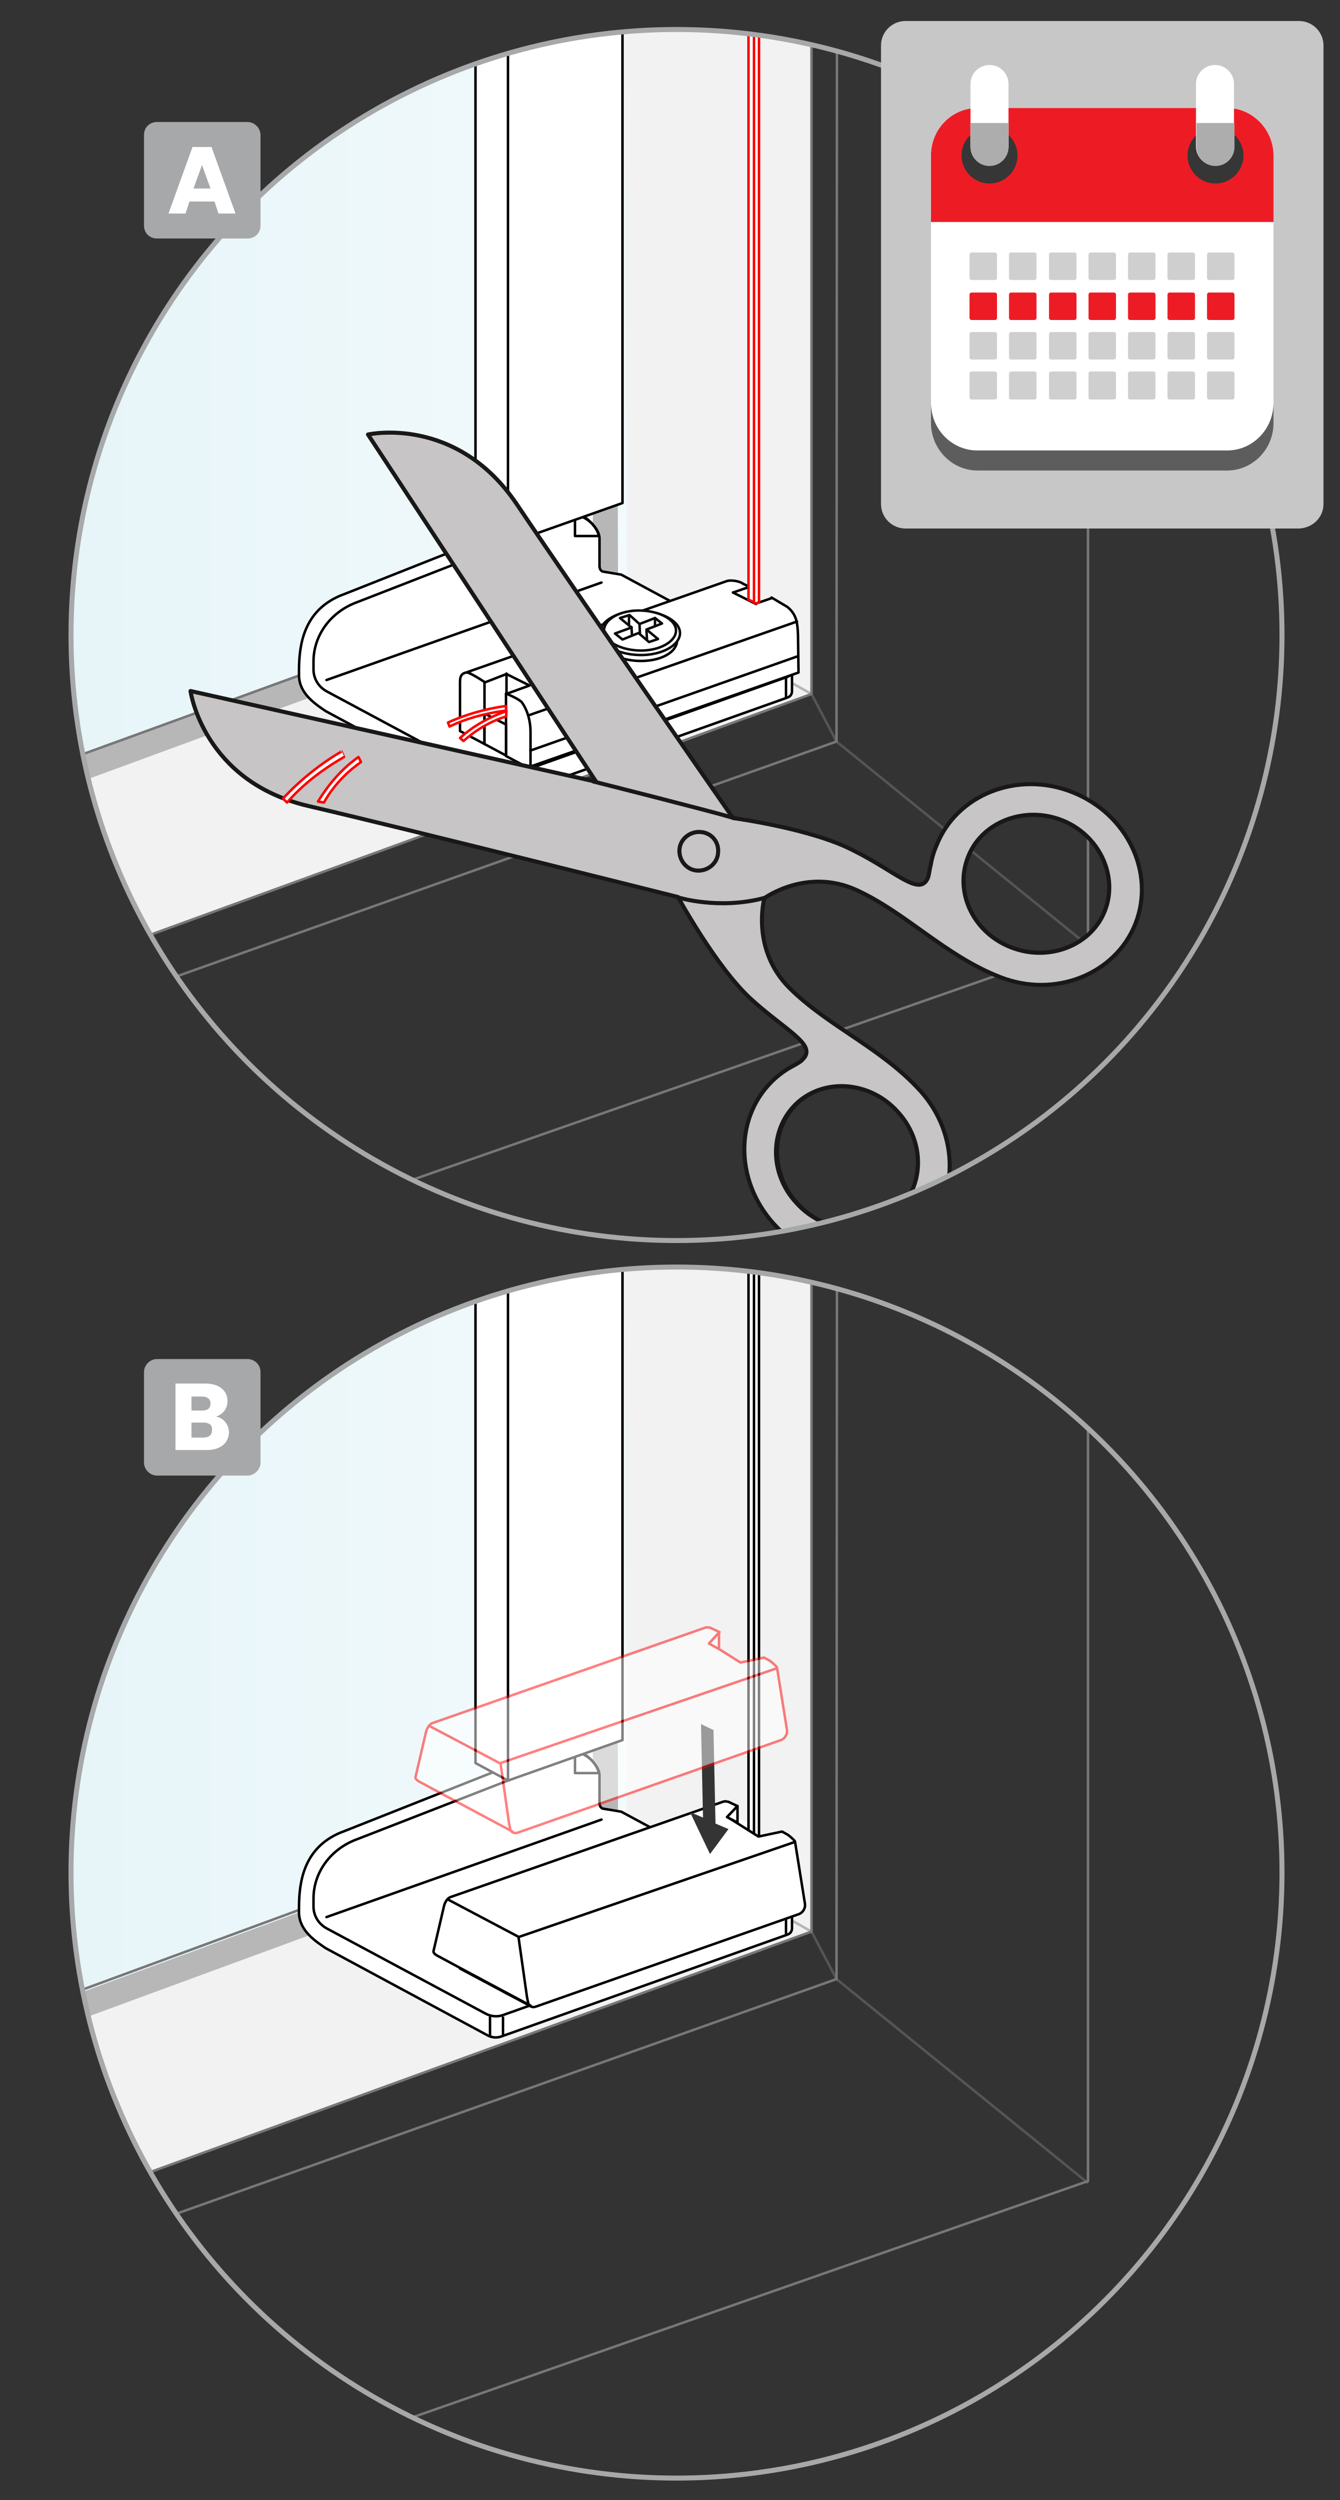 <?xml version="1.0" encoding="utf-8"?>
<!-- Generator: Adobe Illustrator 27.8.0, SVG Export Plug-In . SVG Version: 6.00 Build 0)  -->
<svg version="1.1" id="Ebene_1" xmlns="http://www.w3.org/2000/svg" xmlns:xlink="http://www.w3.org/1999/xlink" x="0px" y="0px"
	 width="268px" height="500px" viewBox="0 0 268 500" style="enable-background:new 0 0 268 500;" xml:space="preserve">
<rect x="0" y="0" width="268" height="500" fill="#333333" stroke="none"/>
<style type="text/css">
	.st0{clip-path:url(#SVGID_00000057838039371838003660000001288118171813927052_);}
	.st1{fill:#F2F2F2;}
	
		.st2{fill:url(#SVGID_00000071528390629772971720000018402981645879613089_);stroke:#F2F2F2;stroke-width:0.5;stroke-linecap:round;stroke-linejoin:round;}
	.st3{fill:none;stroke:#B7B7B7;stroke-width:5;stroke-miterlimit:10;}
	.st4{fill:none;stroke:#777777;stroke-width:0.5;stroke-linecap:round;stroke-linejoin:round;}
	.st5{opacity:0.5;}
	.st6{fill:none;stroke:#777777;stroke-width:0.5;stroke-linejoin:round;}
	.st7{fill:#FFFFFF;}
	.st8{fill:#FFFFFF;stroke:#000000;stroke-width:0.5;stroke-linejoin:round;}
	.st9{fill:none;stroke:#000000;stroke-width:0.5;stroke-linejoin:round;}
	.st10{fill:none;stroke:#000000;stroke-width:0.5;stroke-linecap:round;stroke-linejoin:round;}
	.st11{fill:none;stroke:#FF0000;stroke-linejoin:round;}
	.st12{fill:none;}
	.st13{fill:none;stroke:#010101;stroke-width:0.5;stroke-linecap:round;stroke-linejoin:round;}
	.st14{fill:#BDBEC0;stroke:#010101;stroke-width:0.5;stroke-linecap:round;stroke-linejoin:round;}
	.st15{fill:#FFFFFF;stroke:#FF0000;stroke-width:0.5;stroke-linecap:round;stroke-linejoin:round;}
	.st16{fill:#FFFFFF;stroke:#0C0C0D;stroke-width:0.5;stroke-linecap:round;stroke-linejoin:round;}
	.st17{fill:none;stroke:#0C0C0D;stroke-width:0.5;stroke-linecap:round;stroke-linejoin:round;}
	.st18{fill:none;stroke:#181817;stroke-width:0.813;stroke-linecap:round;stroke-linejoin:round;}
	.st19{fill:#C7C5C5;stroke:#181817;stroke-width:0.813;stroke-linecap:round;stroke-linejoin:round;}
	.st20{fill:none;stroke:#A6A8A9;stroke-linecap:round;stroke-linejoin:round;}
	.st21{clip-path:url(#SVGID_00000129188659806662295360000003974319522603394970_);}
	
		.st22{fill:url(#SVGID_00000083770515752061327870000017275406607063038886_);stroke:#F2F2F2;stroke-width:0.5;stroke-linecap:round;stroke-linejoin:round;}
	.st23{fill:#FFFFFF;stroke:#000000;stroke-width:0.5;stroke-linecap:round;stroke-linejoin:round;}
	.st24{fill:#C8C7C8;}
	.st25{fill:#5D5D5D;}
	.st26{fill:#ED1C24;}
	.st27{fill:#363636;}
	.st28{fill:#ADADAD;}
	.st29{fill:#CFCFCF;}
	.st30{fill:#343434;}
	.st31{fill:none;stroke:#FF0000;stroke-width:0.5;stroke-linecap:round;stroke-linejoin:round;}
	.st32{fill:#A6A8A9;}
</style>
<g>
	<g>
		<defs>
			<circle id="SVGID_1_" cx="135.3" cy="127" r="121.1"/>
		</defs>
		<clipPath id="SVGID_00000155838943904518633160000013286486790704895130_">
			<use xlink:href="#SVGID_1_"  style="overflow:visible;"/>
		</clipPath>
		<g style="clip-path:url(#SVGID_00000155838943904518633160000013286486790704895130_);">
			<g>
				<g id="Layer_4-3">
					<g>
						<polygon class="st1" points="162.5,138.7 162.3,-139.3 -75.5,-53.2 -76.6,225.7 						"/>
						
							<linearGradient id="SVGID_00000007399556044677271710000006798036358387903661_" gradientUnits="userSpaceOnUse" x1="-75.797" y1="1324.432" x2="125.61" y2="1324.432" gradientTransform="matrix(1 0 0 1 0 -1295.751)">
							<stop  offset="0" style="stop-color:#DCF1F4"/>
							<stop  offset="1" style="stop-color:#F3FAFD"/>
						</linearGradient>
						
							<polygon style="fill:url(#SVGID_00000007399556044677271710000006798036358387903661_);stroke:#F2F2F2;stroke-width:0.5;stroke-linecap:round;stroke-linejoin:round;" points="
							124.5,-125.9 125.6,114.7 -75.8,183.3 -75.8,-53 						"/>
						<polyline class="st3" points="-97.9,195.6 121.1,115.1 120.5,-139.4 						"/>
						<polyline class="st4" points="-88.4,189 107.1,117.9 117,113.3 						"/>
						<polyline class="st4" points="-76.9,225.9 162.3,138.8 162.3,-139.1 						"/>
						<polyline class="st4" points="217.6,-233.6 217.6,188.7 1.7,264.2 						"/>
						<polyline class="st4" points="167.5,-154.6 167.3,148.3 -84.2,237.8 						"/>
						<g class="st5">
							<polyline class="st6" points="217.6,189.1 167.3,148.3 162.3,138.8 117,113.3 117,-128.3 							"/>
						</g>
					</g>
				</g>
				<g>
					<path class="st7" d="M157.7,132.9l-33.4-18c0,0-1.2-0.5-2.6-0.4c-1.4,0.1-1.8-1.3-1.8-1.3v-6h-4.6V72.8l-3-1.5l-12.5,4.5v30.8
						l-30.8,12.2c-8.1,2.9-9.1,10-9.1,15.3v1.1c0.1,3.7,3.6,5.8,5.3,7l32.5,17.5c0.8,0.4,1.7,0.5,2.6,0.2l57.3-20.4
						c0.6-0.2,0.9-0.7,0.9-1.3V134C158.4,133.5,157.7,132.9,157.7,132.9L157.7,132.9z M114.2,143.2c-0.6-0.2-1.1-0.4-1.5-0.6
						c1.2-0.8,3.8-1,5.7-0.5c0.7,0.2,1.2,0.4,1.6,0.7C118.8,143.6,116.1,143.6,114.2,143.2z M125.2,139.2c-0.6-0.2-1.1-0.4-1.5-0.6
						c1.2-0.8,3.8-1,5.7-0.5c0.7,0.2,1.2,0.4,1.6,0.7C129.8,139.6,127.1,139.6,125.2,139.2z"/>
					<g>
						<g>
							<path class="st8" d="M119.8,107.2c0,0-0.7-3.4-4.8-4.3v4.3H119.8z"/>
							<path class="st9" d="M115.2,72.8l-3-1.5l-12.5,4.5v30.8l-30.8,12.2c-8.1,2.9-9.1,10-9.1,15.3v1.1c0.1,3.7,3.6,5.8,5.3,7
								l32.5,17.5c0.8,0.4,1.7,0.5,2.6,0.2l57.3-20.4c0.6-0.2,0.9-0.7,0.9-1.3V134"/>
							<path class="st9" d="M124.1,114.9l-3.6-0.6c-0.4-0.2-0.6-0.6-0.6-1.1v-5.5c0-1.2-0.8-2.2-1.5-3c-0.2-0.2-1-1-1.3-1.1l-2-1
								l0.1-29.8l-12.5,4.4l-0.1,31.1l0,0l-31.1,12.1c-5.3,1.9-8.8,6.6-8.8,11.9v1.6c0,1.8,1,3.5,2.7,4.4l31.7,17
								c1.1,0.6,2.4,0.7,3.5,0.3l56.8-20.2c1.2-0.4,1.3-1.9,0.2-2.5l-33.4-18L124.1,114.9L124.1,114.9z"/>
							<line class="st10" x1="65.3" y1="136" x2="120.3" y2="116.5"/>
							<line class="st9" x1="98" y1="159.7" x2="98" y2="155.9"/>
							<line class="st9" x1="100.6" y1="159.7" x2="100.6" y2="155.9"/>
							<line class="st9" x1="102.7" y1="77.2" x2="99.7" y2="75.7"/>
							<line class="st9" x1="99.7" y1="106.5" x2="102.7" y2="108.3"/>
							<line class="st9" x1="157.2" y1="135.5" x2="157.2" y2="139.7"/>
							<g>
								<path class="st11" d="M129.4,135.7c2.1,0.5,3,1.8,2,2.8c-1.1,1-4.1,1.1-6.2,0.6c-2.1-0.5-2.8-1.7-1.7-2.7
									C124.5,135.4,127.3,135.2,129.4,135.7z"/>
								<path class="st11" d="M123.7,138.5c1.2-0.8,3.8-1,5.7-0.5c0.7,0.2,1.2,0.4,1.6,0.7"/>
							</g>
							<g>
								<path class="st9" d="M118.4,139.8c2.1,0.5,3,1.8,2,2.8c-1.1,1-4.1,1.1-6.2,0.6c-2.1-0.5-2.8-1.7-1.7-2.7
									C113.5,139.4,116.3,139.2,118.4,139.8z"/>
								<path class="st9" d="M112.7,142.5c1.2-0.8,3.8-1,5.7-0.5c0.7,0.2,1.2,0.4,1.6,0.7"/>
							</g>
							<path class="st8" d="M111.7,90.1c0,1.3-1.1,2.7-2.6,3.2c-1.5,0.5-2.6-0.2-2.6-1.4c0-1.3,1.2-2.7,2.6-3.2
								S111.7,88.9,111.7,90.1z"/>
						</g>
						<path class="st8" d="M101.6,108.7l-6.5-3.5v-219.1c0,0,2.5,1.5,3.2,1.6c1.1,0.2,3.2-0.4,3.2-0.4"/>
						<polygon class="st8" points="124.5,-120.9 124.5,100.6 101.6,108.7 101.6,-112.7 						"/>
					</g>
				</g>
				<g>
					<g>
						<line class="st12" x1="96.7" y1="147.8" x2="101.8" y2="146"/>
						<polygon class="st7" points="152.6,134.7 137,140.4 137,142.5 152.6,136.9 						"/>
						<polygon class="st13" points="152.6,134.7 137,140.4 137,142.5 152.6,136.9 						"/>
						<polygon class="st7" points="137,140.4 137,142.5 135.2,142.9 133.6,141.5 133.6,137.4 						"/>
						<polygon class="st13" points="137,140.4 137,142.5 135.2,142.9 133.6,141.5 133.6,137.4 						"/>
						<polygon class="st7" points="127.2,143.7 111.7,149.3 111.6,151.4 127.2,145.8 						"/>
						<polygon class="st13" points="127.2,143.7 111.7,149.3 111.6,151.4 127.2,145.8 						"/>
						<path class="st13" d="M107.1,140.6c1.2-0.5,2.9-0.1,3.9,0.7c0.2,0.2,0.3,0.3,0.3,0.5c0.8-0.5,0.8-1.4,0-2.1
							c-0.9-0.9-2.6-1.1-3.9-0.7c-0.9,0.3-1.3,1.1-0.9,1.8C106.7,140.8,106.9,140.7,107.1,140.6L107.1,140.6z"/>
						<path class="st13" d="M107,141.4c-0.9-0.9-0.8-1.9,0.5-2.4c1.2-0.5,2.9-0.1,3.9,0.7c0.9,0.8,0.8,1.9-0.5,2.4
							C109.6,142.6,107.9,142.3,107,141.4z"/>
						<path class="st13" d="M138.3,129.4c1.2-0.5,2.9-0.1,3.9,0.7c0.2,0.2,0.3,0.3,0.3,0.5c0.8-0.5,0.8-1.4,0-2.1
							c-0.9-0.9-2.6-1.1-3.9-0.7c-0.9,0.3-1.3,1.1-0.9,1.8C137.9,129.6,138.1,129.6,138.3,129.4L138.3,129.4z"/>
						<path class="st13" d="M138.2,130.2c-0.9-0.9-0.8-1.9,0.5-2.4c1.2-0.5,2.9-0.1,3.9,0.7c0.9,0.8,0.8,1.9-0.5,2.4
							C140.9,131.5,139.1,131.1,138.2,130.2z"/>
						<polygon class="st7" points="101.3,134.9 97.1,136.5 96.9,148.8 101.2,151.1 101.2,138.7 105.8,136.9 						"/>
						<path class="st7" d="M159.8,134.5l-0.1-7.5c-0.1-2.5,0-5.2-5.3-7.5l-3.2,1l-1.5-0.8l0.1-2.5c-0.9-0.7-3.4-1.5-4-1.3
							c0,0-51.9,18.4-52,18.4l3.3,2l4.4-1.7l4.5,2.2l-4.4,1.7c0,0,2.3,0.8,2.7,1.4c0.1,0.1,0.3,0.3,0.4,0.5c0.3,0.5,0.5,0.9,0.7,1.4
							c0.1,0.3,0.7,1.6,0.8,2c0.2,0.7,0.3,1.2,0.3,1.8l0,0c0,0.1,0.1,2.9,0.1,2.9v4.6L159.8,134.5L159.8,134.5z"/>
						<g>
							<path class="st13" d="M149.8,117.3l-1.1-0.5c-0.9-0.7-2.7-0.8-3.3-0.6l-51.9,18.2c0,0,0.8,0.4,1.9,1.1l1.5,1l4.4-1.7l4.6,2.3
								l-4.7,1.7l1.5,0.7"/>
							<path class="st13" d="M106.4,153.2l53.3-18.7l-0.1-7.5c-0.1-2.5-0.3-4.1-2.1-5.6l-3.2-1.9"/>
							<path class="st13" d="M146.6,118.5l3.2-1.1v2.6"/>
							<path class="st13" d="M154.4,119.6l-3.2,1.1"/>
							<path class="st13" d="M146.6,118.5l4.6,2.3"/>
							<line class="st13" x1="101.3" y1="134.7" x2="101.3" y2="138.7"/>
						</g>
						<path class="st7" d="M104,140.1l-2.8-1.4v12.4l4.9,2.6v-7.5C106.1,143.6,105.9,141.7,104,140.1"/>
						<path class="st13" d="M101.2,138.7v12.5l4.9,2.6v-7.5c0-1.9-0.5-4.1-1.7-5.8C103.9,139.8,101.2,138.7,101.2,138.7z"/>
						<path class="st7" d="M96.9,136.4l-1.2-1c-0.9-0.8-1.8-1-2.4-0.9c-0.8,0.2-1.2,1-1.2,2.4v9.3l4.9,2.6
							C96.9,148.8,96.9,136.4,96.9,136.4z"/>
						<path class="st13" d="M96.9,136.4c0,0-3.1-2.1-3.7-1.9c-0.8,0.2-1.2,0.6-1.2,1.9v9.8l4.9,2.6V136.4z"/>
						<line class="st12" x1="106.1" y1="150.1" x2="159.4" y2="131.3"/>
						<line class="st13" x1="106.1" y1="150.1" x2="159.4" y2="131.3"/>
						<line class="st12" x1="105.5" y1="143.1" x2="158.8" y2="124.5"/>
						<line class="st13" x1="105.9" y1="143" x2="159.4" y2="124.3"/>
						<path class="st7" d="M132.3,131.6c-3.2,1.1-7.7,0.5-9.8-1.4c-2.2-1.9-1.3-4.3,1.9-5.5s7.7-0.5,9.8,1.4
							C136.4,128.1,135.5,130.5,132.3,131.6"/>
						<path class="st13" d="M132,131.6c-3.5,1.2-8.3,0.5-10.7-1.5c-2.4-2-1.4-4.7,2.1-5.9c3.5-1.2,8.3-0.5,10.7,1.5
							C136.5,127.7,135.5,130.4,132,131.6z"/>
						<path class="st14" d="M130.4,130.2c-2.1,0.7-5.1,0.3-6.6-1c-1.5-1.3-0.9-2.9,1.3-3.6c2.1-0.7,5.1-0.3,6.6,1
							C133.2,127.8,132.5,129.4,130.4,130.2L130.4,130.2z"/>
						<polygon class="st7" points="96.9,142.7 101.2,144.9 101.2,151.1 96.9,148.8 						"/>
						<polygon class="st13" points="96.9,142.7 101.2,144.9 101.2,151.1 96.9,148.8 						"/>
					</g>
					<path class="st15" d="M101.2,141.2c0,0-5.7,0.6-11.6,3.3l0.3,0.8c3.1-1.5,6.8-2.6,11.3-3.2
						C101.2,142.2,101.2,141.2,101.2,141.2z"/>
					<path class="st15" d="M101.2,143.3c0,0-4.3,1.1-8.5,4.9l-0.7-0.6c2.4-2.2,5.4-4,9.3-5.4L101.2,143.3z"/>
					<polygon class="st15" points="149.7,119.9 149.7,-28.8 150.8,-29 151.1,120.6 151.1,120.6 					"/>
					<polygon class="st15" points="151.8,120.4 151.8,-22.4 150.8,-22 150.8,120.5 151.2,120.7 					"/>
					<g>
						<path class="st16" d="M136,126.7c0.1-2.4-3.5-4.4-7.9-4.5c-4.4-0.1-8,1.9-8.1,4.3c-0.1,2.4,3.5,4.4,7.9,4.5
							C132.3,131.1,135.9,129.1,136,126.7z"/>
						<path class="st16" d="M135.2,126.2c0.1-2.2-3.2-4-7.1-4.1c-4-0.1-7.2,1.7-7.3,3.9c-0.1,2.2,3.2,4,7.1,4.1
							S135.1,128.4,135.2,126.2z"/>
						<polygon class="st17" points="125.9,123 127.9,124.8 131,123.6 132.4,124.7 129.3,125.9 131.6,127.8 129.8,128.4 127.7,126.6 
							124.5,127.9 123,126.7 126.3,125.5 124,123.6 						"/>
						<line class="st17" x1="129.4" y1="127.9" x2="129.3" y2="126.1"/>
						<line class="st17" x1="128" y1="126.8" x2="127.9" y2="124.8"/>
						<line class="st17" x1="126.4" y1="127.1" x2="126.3" y2="125.4"/>
						<line class="st17" x1="125.8" y1="125.1" x2="125.8" y2="123.1"/>
						<line class="st17" x1="131" y1="125.2" x2="131" y2="123.6"/>
					</g>
				</g>
			</g>
			<g>
				<g>
					<path class="st18" d="M159.6,220.5c-5.5,5.1-5.6,14.1-0.2,20.1s14.4,6.9,20,1.8c5.5-5.1,5.6-14.1,0.2-20.1
						C174.1,216.3,165.2,215.5,159.6,220.5z"/>
					<path class="st18" d="M193.6,171.4c2.7-7,11.2-10.3,18.7-7.4s11.4,11.1,8.7,18.1s-11.2,10.3-18.7,7.4
						C194.7,186.6,190.8,178.5,193.6,171.4z"/>
					<path class="st19" d="M183.7,247.3c8.2-7.3,8.3-20.3,0.4-29.1c-7.9-8.7-18.5-12.9-26.3-20.7c-7.6-7.7-5-17.7-4.9-17.9
						c0.2-0.1,8.5-6.1,18.4-1.6c10,4.6,17.7,13.1,28.7,17.4c10.9,4.3,23.1-0.5,27.1-10.7s-1.7-22-12.7-26.3
						c-10.9-4.3-23.1,0.5-27.1,10.7c-0.5,1.1-0.9,2.4-1.1,3.6c-0.4,1.7-0.4,2.3-0.6,2.8c-1.6,4-6.4-1.2-14.9-5.4
						c-8.4-4.4-24.1-6.5-24.1-6.5s-31.1-44.7-43.2-62.7s-29.8-14-29.8-14l45.6,69.4l-0.6-0.1l-80.5-18c0,0,2.5,18.1,23.6,23
						c21,4.9,73.9,18.2,73.9,18.2s7.7,14.1,14.6,20.4c6.9,6.3,13.4,9.2,10.3,12.1c-0.2,0.3-0.8,0.7-2.3,1.5
						c-1.1,0.6-2.2,1.4-3.1,2.2c-8.2,7.3-8.3,20.3-0.4,29.1C162.6,253.5,175.6,254.7,183.7,247.3L183.7,247.3z M193.6,171.4
						c2.7-7,11.2-10.3,18.7-7.4s11.4,11.1,8.7,18.1s-11.2,10.3-18.7,7.4C194.7,186.6,190.8,178.5,193.6,171.4z M159.3,240.6
						c-5.6-6-5.4-15,0.2-20.1c5.6-5,14.6-4.2,20,1.8c5.6,6,5.4,15-0.2,20.1C173.8,247.4,164.7,246.6,159.3,240.6z"/>
				</g>
				<path class="st19" d="M146.8,163.6c-5.1-1.5-28.1-7.3-28.1-7.3"/>
				<path class="st19" d="M152.8,179.6c-9,2.4-17.1-0.1-17.1-0.1"/>
				<path class="st19" d="M140.2,166.4c-2.1-0.2-4.1,1.3-4.3,3.4c-0.2,2.1,1.3,4.1,3.4,4.3s4.1-1.3,4.3-3.4
					C143.9,168.5,142.4,166.6,140.2,166.4z"/>
			</g>
			<path class="st15" d="M68.3,150.3c0,0-6.2,3.4-11.7,9.4l0.8,0.8c2.8-3.2,6.5-6.3,11.4-9.1C68.8,151.4,68.3,150.3,68.3,150.3z"/>
			<path class="st15" d="M64.8,160.5c0,0,2.2-4.5,7.4-8.1l-0.5-1c-3,2.1-5.7,5-8.1,8.9L64.8,160.5L64.8,160.5z"/>
		</g>
	</g>
	<circle class="st20" cx="135.3" cy="127" r="121.1"/>
</g>
<g>
	<g>
		<defs>
			<circle id="SVGID_00000175291180498129126850000004348621916125344398_" cx="135.3" cy="374.5" r="121.1"/>
		</defs>
		<clipPath id="SVGID_00000083090245950032543180000003598566628419389867_">
			<use xlink:href="#SVGID_00000175291180498129126850000004348621916125344398_"  style="overflow:visible;"/>
		</clipPath>
		<g style="clip-path:url(#SVGID_00000083090245950032543180000003598566628419389867_);">
			<g>
				<g id="Layer_4-4">
					<g>
						<polygon class="st1" points="162.5,386.1 162.3,108.1 -75.5,194.3 -76.6,473.2 						"/>
						
							<linearGradient id="SVGID_00000036944726113587716520000015127303522166010551_" gradientUnits="userSpaceOnUse" x1="-75.797" y1="1571.882" x2="125.61" y2="1571.882" gradientTransform="matrix(1 0 0 1 0 -1295.751)">
							<stop  offset="0" style="stop-color:#DCF1F4"/>
							<stop  offset="1" style="stop-color:#F3FAFD"/>
						</linearGradient>
						
							<polygon style="fill:url(#SVGID_00000036944726113587716520000015127303522166010551_);stroke:#F2F2F2;stroke-width:0.5;stroke-linecap:round;stroke-linejoin:round;" points="
							124.5,121.5 125.6,362.1 -75.8,430.7 -75.8,194.4 						"/>
						<polyline class="st3" points="-97.9,443.1 121.1,362.6 120.5,108 						"/>
						<polyline class="st4" points="-88.4,436.5 106.5,364.8 117,360.8 						"/>
						<polyline class="st4" points="-76.9,473.3 162.3,386.3 162.3,108.3 						"/>
						<polyline class="st4" points="217.6,13.9 217.6,436.2 1.7,511.7 						"/>
						<polyline class="st4" points="167.5,92.9 167.3,395.8 -84.2,485.2 						"/>
						<g class="st5">
							<polyline class="st6" points="217.6,436.6 167.3,395.8 162.3,386.3 117,360.8 117,119.2 							"/>
						</g>
					</g>
				</g>
				<g>
					<path class="st7" d="M157.7,380.3l-33.4-18c0,0-1.2-0.5-2.6-0.4c-1.4,0.1-1.8-1.3-1.8-1.3v-6h-4.6v-34.4l-3-1.5l-12.5,4.5V354
						l-30.8,12.2c-8.1,2.9-9.1,10-9.1,15.3v1.1c0.1,3.7,3.6,5.8,5.3,7l32.5,17.5c0.8,0.4,1.7,0.5,2.6,0.2l57.3-20.4
						c0.6-0.2,0.9-0.7,0.9-1.3v-4.2C158.4,381,157.7,380.3,157.7,380.3L157.7,380.3z M114.2,390.6c-0.6-0.2-1.1-0.4-1.5-0.6
						c1.2-0.8,3.8-1,5.7-0.5c0.7,0.2,1.2,0.4,1.6,0.7C118.8,391,116.1,391.1,114.2,390.6z M125.2,386.6c-0.6-0.2-1.1-0.4-1.5-0.6
						c1.2-0.8,3.8-1,5.7-0.5c0.7,0.2,1.2,0.4,1.6,0.7C129.8,387,127.1,387.1,125.2,386.6z"/>
					<g>
						<g>
							<path class="st8" d="M119.8,354.6c0,0-0.7-3.4-4.8-4.3v4.3H119.8z"/>
							<path class="st9" d="M115.2,320.3l-3-1.5l-12.5,4.5V354l-30.8,12.2c-8.1,2.9-9.1,10-9.1,15.3v1.1c0.1,3.7,3.6,5.8,5.3,7
								l32.5,17.5c0.8,0.4,1.7,0.5,2.6,0.2l57.3-20.4c0.6-0.2,0.9-0.7,0.9-1.3v-4.2"/>
							<path class="st9" d="M124.1,362.3l-3.6-0.6c-0.4-0.2-0.6-0.6-0.6-1.1v-5.5c0-1.2-0.8-2.2-1.5-3c-0.2-0.2-1-1-1.3-1.1l-2-1
								l0.1-29.8l-12.5,4.4l-0.1,31.1l0,0l-31.1,12.1c-5.3,1.9-8.8,6.6-8.8,11.9v1.6c0,1.8,1,3.5,2.7,4.4l31.7,17
								c1.1,0.6,2.4,0.7,3.5,0.3l56.8-20.2c1.2-0.4,1.3-1.9,0.2-2.5l-33.4-18L124.1,362.3L124.1,362.3z"/>
							<line class="st10" x1="65.3" y1="383.4" x2="120.3" y2="363.9"/>
							<line class="st9" x1="98" y1="407.2" x2="98" y2="403.3"/>
							<line class="st9" x1="100.6" y1="407.2" x2="100.6" y2="403.3"/>
							<line class="st9" x1="102.7" y1="324.7" x2="99.7" y2="323.2"/>
							<line class="st9" x1="99.7" y1="354" x2="102.7" y2="355.7"/>
							<line class="st9" x1="157.2" y1="382.9" x2="157.2" y2="387.1"/>
							<g>
								<path class="st11" d="M129.4,383.2c2.1,0.5,3,1.8,2,2.8c-1.1,1-4.1,1.1-6.2,0.6c-2.1-0.5-2.8-1.7-1.7-2.7
									C124.5,382.9,127.3,382.7,129.4,383.2z"/>
								<path class="st11" d="M123.7,386c1.2-0.8,3.8-1,5.7-0.5c0.7,0.2,1.2,0.4,1.6,0.7"/>
							</g>
							<g>
								<path class="st9" d="M118.4,387.2c2.1,0.5,3,1.8,2,2.8c-1.1,1-4.1,1.1-6.2,0.6c-2.1-0.5-2.8-1.7-1.7-2.7
									C113.5,386.9,116.3,386.7,118.4,387.2z"/>
								<path class="st9" d="M112.7,390c1.2-0.8,3.8-1,5.7-0.5c0.7,0.2,1.2,0.4,1.6,0.7"/>
							</g>
							<path class="st8" d="M111.7,337.6c0,1.3-1.1,2.7-2.6,3.2c-1.5,0.5-2.6-0.2-2.6-1.4s1.2-2.7,2.6-3.2S111.7,336.3,111.7,337.6z
								"/>
						</g>
						<path class="st8" d="M101.6,356.1l-6.5-3.5V133.6c0,0,2.5,1.5,3.2,1.6c1.1,0.2,3.2-0.4,3.2-0.4"/>
						<polygon class="st8" points="124.5,126.6 124.5,348 101.6,356.1 101.6,134.8 						"/>
					</g>
				</g>
				<g>
					<g>
						<line class="st12" x1="96.7" y1="395.3" x2="101.8" y2="393.5"/>
						<polygon class="st7" points="152.6,382.1 137,387.8 137,389.9 152.6,384.4 						"/>
						<polygon class="st13" points="152.6,382.1 137,387.8 137,389.9 152.6,384.4 						"/>
						<polygon class="st7" points="137,387.8 137,389.9 135.2,390.4 133.6,389 133.6,384.8 						"/>
						<polygon class="st13" points="137,387.8 137,389.9 135.2,390.4 133.6,389 133.6,384.8 						"/>
						<polygon class="st7" points="127.2,391.2 111.7,396.8 111.6,398.9 127.2,393.3 						"/>
						<polygon class="st13" points="127.2,391.2 111.7,396.8 111.6,398.9 127.2,393.3 						"/>
						<path class="st13" d="M107.1,388.1c1.2-0.5,2.9-0.1,3.9,0.7c0.2,0.2,0.3,0.3,0.3,0.5c0.8-0.5,0.8-1.4,0-2.1
							c-0.9-0.9-2.6-1.1-3.9-0.7c-0.9,0.3-1.3,1.1-0.9,1.8C106.7,388.2,106.9,388.1,107.1,388.1z"/>
						<path class="st13" d="M107,388.9c-0.9-0.9-0.8-1.9,0.5-2.4c1.2-0.5,2.9-0.1,3.9,0.7c0.9,0.8,0.8,1.9-0.5,2.4
							C109.6,390,107.9,389.7,107,388.9z"/>
						<path class="st13" d="M138.3,376.9c1.2-0.5,2.9-0.1,3.9,0.7c0.2,0.2,0.3,0.3,0.3,0.5c0.8-0.5,0.8-1.4,0-2.1
							c-0.9-0.9-2.6-1.1-3.9-0.7c-0.9,0.3-1.3,1.1-0.9,1.8C137.9,377.1,138.1,377,138.3,376.9z"/>
						<path class="st13" d="M138.2,377.7c-0.9-0.9-0.8-1.9,0.5-2.4c1.2-0.5,2.9-0.1,3.9,0.7c0.9,0.8,0.8,1.9-0.5,2.4
							C140.9,378.9,139.1,378.5,138.2,377.7z"/>
						<polygon class="st7" points="101.3,382.3 97.1,383.9 96.9,396.3 101.2,398.6 101.2,386.2 105.8,384.4 						"/>
						<path class="st7" d="M159.8,382l-0.1-7.5c-0.1-2.5,0-5.2-5.3-7.5l-3.2,1l-1.5-0.8l0.1-2.5c-0.9-0.7-3.4-1.5-4-1.3
							c0,0-51.9,18.4-52,18.4l3.3,2l4.4-1.7l4.5,2.2l-4.4,1.7c0,0,2.3,0.8,2.7,1.4c0.1,0.1,0.3,0.3,0.4,0.5c0.3,0.5,0.5,0.9,0.7,1.4
							c0.1,0.3,0.7,1.6,0.8,2c0.2,0.7,0.3,1.2,0.3,1.8l0,0c0,0.1,0.1,2.9,0.1,2.9v4.6L159.8,382z"/>
						<g>
							<path class="st13" d="M145.4,363.6l-51.9,18.2c0,0,0.8,0.4,1.9,1.1l1.5,1l4.4-1.7l4.6,2.3l-4.7,1.7l1.5,0.7"/>
							<path class="st13" d="M106.4,400.7l53.3-18.7l-0.1-7.5c-0.1-2.5-0.3-4.1-2.1-5.6l-3.2-1.9"/>
							<path class="st13" d="M154.4,367l-3.2,1.1"/>
							<path class="st13" d="M146.6,365.9l4.6,2.3"/>
							<line class="st13" x1="101.3" y1="382.2" x2="101.3" y2="386.1"/>
						</g>
						<path class="st7" d="M104,387.6l-2.8-1.4v12.4l4.9,2.6v-7.5C106.1,391.1,105.9,389.2,104,387.6"/>
						<path class="st13" d="M101.2,386.1v12.5l4.9,2.6v-7.5c0-1.9-0.5-4.1-1.7-5.8C103.9,387.2,101.2,386.1,101.2,386.1L101.2,386.1
							z"/>
						<path class="st7" d="M96.9,383.9l-1.2-1c-0.9-0.8-1.8-1-2.4-0.9c-0.8,0.2-1.2,1-1.2,2.4v9.3l4.9,2.6
							C96.9,396.3,96.9,383.9,96.9,383.9z"/>
						<path class="st13" d="M96.9,383.9c0,0-3.1-2.1-3.7-1.9c-0.8,0.2-1.2,0.6-1.2,1.9v9.8l4.9,2.6V383.9L96.9,383.9z"/>
						<line class="st12" x1="106.1" y1="397.5" x2="159.4" y2="378.8"/>
						<line class="st13" x1="106.1" y1="397.5" x2="159.4" y2="378.8"/>
						<line class="st12" x1="105.5" y1="390.6" x2="158.8" y2="371.9"/>
						<line class="st13" x1="105.9" y1="390.4" x2="159.4" y2="371.7"/>
						<path class="st7" d="M132.3,379.1c-3.2,1.1-7.7,0.5-9.8-1.4c-2.2-1.9-1.3-4.3,1.9-5.5s7.7-0.5,9.8,1.4
							C136.4,375.5,135.5,378,132.3,379.1"/>
						<path class="st13" d="M132,379c-3.5,1.2-8.3,0.5-10.7-1.5c-2.4-2-1.4-4.7,2.1-5.9s8.3-0.5,10.7,1.5
							C136.5,375.2,135.5,377.8,132,379z"/>
						<path class="st14" d="M130.4,377.6c-2.1,0.7-5.1,0.3-6.6-1c-1.5-1.3-0.9-2.9,1.3-3.6c2.1-0.7,5.1-0.3,6.6,1
							C133.2,375.2,132.5,376.9,130.4,377.6L130.4,377.6z"/>
						<polygon class="st7" points="96.9,390.1 101.2,392.4 101.2,398.6 96.9,396.3 						"/>
						<polygon class="st13" points="96.9,390.1 101.2,392.4 101.2,398.6 96.9,396.3 						"/>
					</g>
					<polygon class="st23" points="149.7,367.4 149.7,218.6 150.8,218.5 151.1,368.1 151.1,368.1 					"/>
					<polygon class="st23" points="151.8,367.9 151.8,225 150.8,225.4 150.8,368 151.2,368.1 					"/>
					<g>
						<path class="st16" d="M122.4,375.6l1.5,1.6c0,0,3.7,1.9,8.5,0.2l1.8-1.6"/>
						<path class="st16" d="M136.3,372.8c0.1-2.4-3.5-4.4-7.9-4.5s-8,1.9-8.1,4.3c-0.1,2.4,3.5,4.4,7.9,4.5
							C132.6,377.2,136.2,375.2,136.3,372.8L136.3,372.8z"/>
						<path class="st16" d="M135.5,372.3c0.1-2.2-3.2-4-7.1-4.1c-4-0.1-7.2,1.7-7.3,3.9s3.2,4,7.1,4.1
							C132.3,376.2,135.5,374.5,135.5,372.3z"/>
						<polygon class="st17" points="126.2,369.1 128.3,370.9 131.4,369.7 132.8,370.8 129.7,372 131.9,373.9 130.2,374.5 128,372.7 
							124.8,374 123.4,372.8 126.6,371.6 124.4,369.7 						"/>
						<line class="st17" x1="129.7" y1="374" x2="129.7" y2="372.2"/>
						<line class="st17" x1="128.4" y1="372.9" x2="128.3" y2="370.9"/>
						<line class="st17" x1="126.7" y1="373.2" x2="126.6" y2="371.5"/>
						<line class="st17" x1="126.2" y1="371.2" x2="126.2" y2="369.2"/>
						<line class="st17" x1="131.3" y1="371.3" x2="131.3" y2="369.7"/>
					</g>
				</g>
			</g>
		</g>
	</g>
	<circle class="st20" cx="135.3" cy="374.5" r="121.1"/>
</g>
<g>
	<path class="st23" d="M103.7,387.4l1.7,12l0.2,1c0.1,0.8,0.8,1.2,1.6,0.9l52.6-18.5c0.8-0.3,1.3-1.2,1.2-2l-2-12.5
		c0-0.2-1.3-1.3-1.5-1.4l-1.1-0.6l-4.7,1l-6.2-3.9l2-2.2h0l-1.5-0.7c-0.3-0.2-0.9-0.3-1.3-0.2l-54.6,19.1c-1,0.4-1.3,1.8-1.3,1.8
		l-2.1,9c0,0-0.2,0.5,1.1,1.1c2,1.1,18.3,9.8,18.3,9.8"/>
	<line class="st10" x1="158.9" y1="368.4" x2="103.7" y2="387.4"/>
	<polygon class="st23" points="147.5,364.5 147.5,361.2 145.4,363.4 	"/>
	<path class="st23" d="M89.8,380l14,7.4"/>
</g>
<g>
	<path class="st24" d="M259.8,105.7h-78.7c-2.7,0-4.9-2.2-4.9-4.9V9.1c0-2.7,2.2-4.9,4.9-4.9h78.7c2.7,0,4.9,2.2,4.9,4.9v91.7
		C264.7,103.5,262.5,105.6,259.8,105.7"/>
	<g>
		<g>
			<path class="st7" d="M254.7,80.6c0,5.2-4.2,9.5-9.3,9.5h-49.9c-5.1,0-9.3-4.2-9.3-9.5V31.1c0-5.2,4.2-9.5,9.3-9.5h49.9
				c5.1,0,9.3,4.2,9.3,9.5V80.6z"/>
			<path class="st25" d="M245.4,90.1h-49.9c-5.1,0-9.3-4.2-9.3-9.5v4c0,5.2,4.2,9.5,9.3,9.5h49.9c5.1,0,9.3-4.2,9.3-9.5v-4
				C254.7,85.8,250.6,90.1,245.4,90.1z"/>
			<path class="st26" d="M254.7,44.4V31.1c0-5.2-4.2-9.5-9.3-9.5h-49.9c-5.1,0-9.3,4.2-9.3,9.5v13.3H254.7z"/>
		</g>
		<g>
			<circle class="st27" cx="197.9" cy="31.1" r="5.6"/>
			<circle class="st27" cx="243.1" cy="31.1" r="5.6"/>
		</g>
		<g>
			<path class="st7" d="M201.7,29.3c0,2.1-1.7,3.8-3.8,3.8l0,0c-2.1,0-3.8-1.7-3.8-3.8V16.8c0-2.1,1.7-3.8,3.8-3.8l0,0
				c2.1,0,3.8,1.7,3.8,3.8V29.3z"/>
			<path class="st28" d="M194.1,24.6v4.8c0,2.1,1.7,3.8,3.8,3.8s3.8-1.7,3.8-3.8v-4.8H194.1z"/>
		</g>
		<g>
			<path class="st7" d="M246.8,29.3c0,2.1-1.7,3.8-3.8,3.8l0,0c-2.1,0-3.8-1.7-3.8-3.8V16.8c0-2.1,1.7-3.8,3.8-3.8l0,0
				c2.1,0,3.8,1.7,3.8,3.8V29.3z"/>
			<path class="st28" d="M239.3,24.6v4.8c0,2.1,1.7,3.8,3.8,3.8s3.8-1.7,3.8-3.8v-4.8H239.3z"/>
		</g>
		<g>
			<path class="st29" d="M199.4,55.6c0,0.2-0.2,0.4-0.4,0.4h-4.7c-0.2,0-0.4-0.2-0.4-0.4v-4.7c0-0.2,0.2-0.4,0.4-0.4h4.7
				c0.2,0,0.4,0.2,0.4,0.4V55.6z"/>
			<path class="st29" d="M207.3,55.6c0,0.2-0.2,0.4-0.4,0.4h-4.7c-0.2,0-0.4-0.2-0.4-0.4v-4.7c0-0.2,0.2-0.4,0.4-0.4h4.7
				c0.2,0,0.4,0.2,0.4,0.4V55.6z"/>
			<path class="st29" d="M215.3,55.6c0,0.2-0.2,0.4-0.4,0.4h-4.7c-0.2,0-0.4-0.2-0.4-0.4v-4.7c0-0.2,0.2-0.4,0.4-0.4h4.7
				c0.2,0,0.4,0.2,0.4,0.4V55.6z"/>
			<path class="st29" d="M223.2,55.6c0,0.2-0.2,0.4-0.4,0.4h-4.7c-0.2,0-0.4-0.2-0.4-0.4v-4.7c0-0.2,0.2-0.4,0.4-0.4h4.7
				c0.2,0,0.4,0.2,0.4,0.4V55.6z"/>
			<path class="st29" d="M231.1,55.6c0,0.2-0.2,0.4-0.4,0.4H226c-0.2,0-0.4-0.2-0.4-0.4v-4.7c0-0.2,0.2-0.4,0.4-0.4h4.7
				c0.2,0,0.4,0.2,0.4,0.4V55.6z"/>
			<path class="st29" d="M239,55.6c0,0.2-0.2,0.4-0.4,0.4h-4.7c-0.2,0-0.4-0.2-0.4-0.4v-4.7c0-0.2,0.2-0.4,0.4-0.4h4.7
				c0.2,0,0.4,0.2,0.4,0.4V55.6z"/>
			<path class="st29" d="M246.9,55.6c0,0.2-0.2,0.4-0.4,0.4h-4.7c-0.2,0-0.4-0.2-0.4-0.4v-4.7c0-0.2,0.2-0.4,0.4-0.4h4.7
				c0.2,0,0.4,0.2,0.4,0.4V55.6z"/>
		</g>
		<g>
			<path class="st26" d="M199.4,63.6c0,0.2-0.2,0.4-0.4,0.4h-4.7c-0.2,0-0.4-0.2-0.4-0.4v-4.7c0-0.2,0.2-0.4,0.4-0.4h4.7
				c0.2,0,0.4,0.2,0.4,0.4V63.6z"/>
			<path class="st26" d="M207.3,63.6c0,0.2-0.2,0.4-0.4,0.4h-4.7c-0.2,0-0.4-0.2-0.4-0.4v-4.7c0-0.2,0.2-0.4,0.4-0.4h4.7
				c0.2,0,0.4,0.2,0.4,0.4V63.6z"/>
			<path class="st26" d="M215.3,63.6c0,0.2-0.2,0.4-0.4,0.4h-4.7c-0.2,0-0.4-0.2-0.4-0.4v-4.7c0-0.2,0.2-0.4,0.4-0.4h4.7
				c0.2,0,0.4,0.2,0.4,0.4V63.6z"/>
			<path class="st26" d="M223.2,63.6c0,0.2-0.2,0.4-0.4,0.4h-4.7c-0.2,0-0.4-0.2-0.4-0.4v-4.7c0-0.2,0.2-0.4,0.4-0.4h4.7
				c0.2,0,0.4,0.2,0.4,0.4V63.6z"/>
			<path class="st26" d="M231.1,63.6c0,0.2-0.2,0.4-0.4,0.4H226c-0.2,0-0.4-0.2-0.4-0.4v-4.7c0-0.2,0.2-0.4,0.4-0.4h4.7
				c0.2,0,0.4,0.2,0.4,0.4V63.6z"/>
			<path class="st26" d="M239,63.6c0,0.2-0.2,0.4-0.4,0.4h-4.7c-0.2,0-0.4-0.2-0.4-0.4v-4.7c0-0.2,0.2-0.4,0.4-0.4h4.7
				c0.2,0,0.4,0.2,0.4,0.4V63.6z"/>
			<path class="st26" d="M246.9,63.6c0,0.2-0.2,0.4-0.4,0.4h-4.7c-0.2,0-0.4-0.2-0.4-0.4v-4.7c0-0.2,0.2-0.4,0.4-0.4h4.7
				c0.2,0,0.4,0.2,0.4,0.4V63.6z"/>
		</g>
		<g>
			<path class="st29" d="M199.4,71.5c0,0.2-0.2,0.4-0.4,0.4h-4.7c-0.2,0-0.4-0.2-0.4-0.4v-4.7c0-0.2,0.2-0.4,0.4-0.4h4.7
				c0.2,0,0.4,0.2,0.4,0.4V71.5z"/>
			<path class="st29" d="M207.3,71.5c0,0.2-0.2,0.4-0.4,0.4h-4.7c-0.2,0-0.4-0.2-0.4-0.4v-4.7c0-0.2,0.2-0.4,0.4-0.4h4.7
				c0.2,0,0.4,0.2,0.4,0.4V71.5z"/>
			<path class="st29" d="M215.3,71.5c0,0.2-0.2,0.4-0.4,0.4h-4.7c-0.2,0-0.4-0.2-0.4-0.4v-4.7c0-0.2,0.2-0.4,0.4-0.4h4.7
				c0.2,0,0.4,0.2,0.4,0.4V71.5z"/>
			<path class="st29" d="M223.2,71.5c0,0.2-0.2,0.4-0.4,0.4h-4.7c-0.2,0-0.4-0.2-0.4-0.4v-4.7c0-0.2,0.2-0.4,0.4-0.4h4.7
				c0.2,0,0.4,0.2,0.4,0.4V71.5z"/>
			<path class="st29" d="M231.1,71.5c0,0.2-0.2,0.4-0.4,0.4H226c-0.2,0-0.4-0.2-0.4-0.4v-4.7c0-0.2,0.2-0.4,0.4-0.4h4.7
				c0.2,0,0.4,0.2,0.4,0.4V71.5z"/>
			<path class="st29" d="M239,71.5c0,0.2-0.2,0.4-0.4,0.4h-4.7c-0.2,0-0.4-0.2-0.4-0.4v-4.7c0-0.2,0.2-0.4,0.4-0.4h4.7
				c0.2,0,0.4,0.2,0.4,0.4V71.5z"/>
			<path class="st29" d="M246.9,71.5c0,0.2-0.2,0.4-0.4,0.4h-4.7c-0.2,0-0.4-0.2-0.4-0.4v-4.7c0-0.2,0.2-0.4,0.4-0.4h4.7
				c0.2,0,0.4,0.2,0.4,0.4V71.5z"/>
		</g>
		<g>
			<path class="st29" d="M199.4,79.5c0,0.2-0.2,0.4-0.4,0.4h-4.7c-0.2,0-0.4-0.2-0.4-0.4v-4.8c0-0.2,0.2-0.4,0.4-0.4h4.7
				c0.2,0,0.4,0.2,0.4,0.4V79.5z"/>
			<path class="st29" d="M207.3,79.5c0,0.2-0.2,0.4-0.4,0.4h-4.7c-0.2,0-0.4-0.2-0.4-0.4v-4.8c0-0.2,0.2-0.4,0.4-0.4h4.7
				c0.2,0,0.4,0.2,0.4,0.4V79.5z"/>
			<path class="st29" d="M215.3,79.5c0,0.2-0.2,0.4-0.4,0.4h-4.7c-0.2,0-0.4-0.2-0.4-0.4v-4.8c0-0.2,0.2-0.4,0.4-0.4h4.7
				c0.2,0,0.4,0.2,0.4,0.4V79.5z"/>
			<path class="st29" d="M223.2,79.5c0,0.2-0.2,0.4-0.4,0.4h-4.7c-0.2,0-0.4-0.2-0.4-0.4v-4.8c0-0.2,0.2-0.4,0.4-0.4h4.7
				c0.2,0,0.4,0.2,0.4,0.4V79.5z"/>
			<path class="st29" d="M231.1,79.5c0,0.2-0.2,0.4-0.4,0.4H226c-0.2,0-0.4-0.2-0.4-0.4v-4.8c0-0.2,0.2-0.4,0.4-0.4h4.7
				c0.2,0,0.4,0.2,0.4,0.4V79.5z"/>
			<path class="st29" d="M239,79.5c0,0.2-0.2,0.4-0.4,0.4h-4.7c-0.2,0-0.4-0.2-0.4-0.4v-4.8c0-0.2,0.2-0.4,0.4-0.4h4.7
				c0.2,0,0.4,0.2,0.4,0.4V79.5z"/>
			<path class="st29" d="M246.9,79.5c0,0.2-0.2,0.4-0.4,0.4h-4.7c-0.2,0-0.4-0.2-0.4-0.4v-4.8c0-0.2,0.2-0.4,0.4-0.4h4.7
				c0.2,0,0.4,0.2,0.4,0.4V79.5z"/>
		</g>
	</g>
</g>
<polygon class="st30" points="145.7,365.8 143.1,364.7 142.7,346 140.2,344.8 140.6,363.5 138,362.4 142,370.8 "/>
<g class="st5">
	<path class="st15" d="M100.1,352.6l1.7,12l0.2,1c0.1,0.8,0.8,1.2,1.6,0.9l52.6-18.5c0.8-0.3,1.3-1.2,1.2-2l-2-12.5
		c0-0.2-1.3-1.3-1.5-1.4l-1.1-0.6l-4.7,1l-6.2-3.9l2-2.2h0l-1.5-0.7c-0.3-0.2-0.9-0.3-1.3-0.2l-54.6,19.1c-1,0.4-1.3,1.8-1.3,1.8
		l-2.1,9c0,0-0.2,0.5,1.1,1.1c2,1.1,18.3,9.8,18.3,9.8"/>
	<line class="st31" x1="155.2" y1="333.7" x2="100.1" y2="352.6"/>
	<polygon class="st15" points="143.8,329.8 143.8,326.5 141.8,328.7 	"/>
	<path class="st15" d="M86.1,345.3l14,7.4"/>
</g>
<g>
	<rect x="30.2" y="25.8" class="st7" width="20.5" height="20.5"/>
	<g>
		<polygon class="st32" points="38.7,37.7 42.1,37.7 40.4,33 		"/>
		<path class="st32" d="M49.5,24.4H31.4c-1.5,0-2.6,1.1-2.6,2.6v18.1c0,1.5,1.1,2.6,2.6,2.6h18.1c1.5,0,2.6-1.1,2.6-2.6V27
			C52.1,25.6,50.9,24.4,49.5,24.4z M43.7,42.7l-0.8-2.4h-5l-0.8,2.4h-3.4l4.8-13.3h3.8l4.8,13.3C47.1,42.7,43.7,42.7,43.7,42.7z"/>
	</g>
</g>
<g>
	<rect x="31.8" y="273.5" class="st7" width="18.2" height="18.3"/>
	<g>
		<path class="st32" d="M40.7,284.5h-2.4v3h2.4c1.1,0,1.7-0.5,1.7-1.5C42.5,285,41.8,284.5,40.7,284.5z"/>
		<path class="st32" d="M42.1,280.7c0-0.9-0.6-1.4-1.7-1.4h-2.1v2.8h2.1C41.6,282.1,42.1,281.6,42.1,280.7z"/>
		<path class="st32" d="M49.5,271.8H31.4c-1.4,0-2.6,1.2-2.6,2.6v18.1c0,1.4,1.2,2.6,2.6,2.6h18.1c1.4,0,2.6-1.2,2.6-2.6v-18.1
			C52.1,272.9,50.9,271.8,49.5,271.8z M41.3,290h-6.2v-13.3h6c2.7,0,4.4,1.4,4.4,3.5c0,1.6-1,2.7-2.3,3.1c1.6,0.3,2.6,1.7,2.6,3.2
			C45.7,288.6,44.1,290,41.3,290L41.3,290z"/>
	</g>
</g>
</svg>
